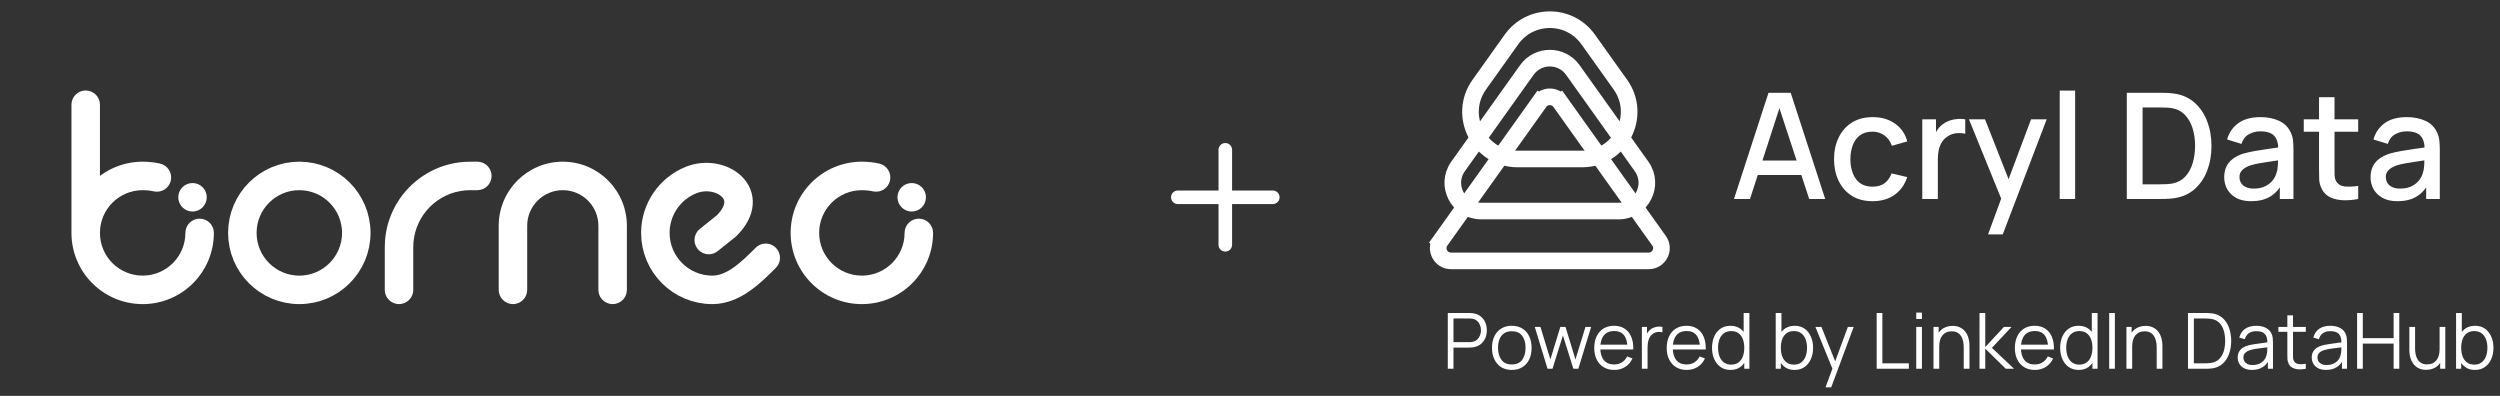 <svg width="581" height="92" viewBox="0 0 581 92" fill="none" xmlns="http://www.w3.org/2000/svg">
    <rect x="0" y="0" width="581" height="92" fill="#333333" stroke="none"/>
    <path d="M164.717 55.779L168.855 52.47C176.205 45.119 167.477 39.056 160.58 41.848C155.728 43.812 152.306 48.568 152.306 54.124C152.306 61.436 158.233 67.364 165.545 67.364C170.529 67.364 174.647 63.226 177.956 59.916" stroke="white" stroke-width="6.62" stroke-linecap="round"/>
    <circle cx="69.562" cy="54.125" r="13.239" stroke="white" stroke-width="6.62"/>
    <path d="M49.704 54.125C49.704 52.297 48.222 50.815 46.395 50.815C44.567 50.815 43.085 52.297 43.085 54.125H49.704ZM23.226 24.337C23.226 22.509 21.745 21.027 19.917 21.027C18.089 21.027 16.607 22.509 16.607 24.337H23.226ZM35.744 44.474C37.528 44.872 39.297 43.749 39.696 41.965C40.094 40.181 38.971 38.412 37.187 38.013L35.744 44.474ZM43.085 54.125C43.085 59.609 38.639 64.054 33.156 64.054V70.674C42.295 70.674 49.704 63.264 49.704 54.125H43.085ZM33.156 64.054C27.672 64.054 23.226 59.609 23.226 54.125H16.607C16.607 63.264 24.016 70.674 33.156 70.674V64.054ZM23.226 54.125C23.226 48.641 27.672 44.196 33.156 44.196V37.576C24.016 37.576 16.607 44.985 16.607 54.125H23.226ZM23.226 54.125V24.337H16.607V54.125H23.226ZM33.156 44.196C34.064 44.196 34.931 44.292 35.744 44.474L37.187 38.013C35.884 37.722 34.532 37.576 33.156 37.576V44.196Z" fill="white"/>
    <path d="M216.846 54.125C216.846 52.297 215.364 50.815 213.536 50.815C211.708 50.815 210.226 52.297 210.226 54.125H216.846ZM202.885 44.474C204.669 44.872 206.439 43.749 206.837 41.965C207.235 40.181 206.112 38.412 204.328 38.013L202.885 44.474ZM210.226 54.125C210.226 59.609 205.781 64.054 200.297 64.054V70.674C209.437 70.674 216.846 63.265 216.846 54.125H210.226ZM200.297 64.054C194.813 64.054 190.368 59.609 190.368 54.125H183.748C183.748 63.265 191.157 70.674 200.297 70.674V64.054ZM190.368 54.125C190.368 48.641 194.813 44.196 200.297 44.196V37.576C191.157 37.576 183.748 44.985 183.748 54.125H190.368ZM200.297 44.196C201.206 44.196 202.073 44.292 202.885 44.474L204.328 38.013C203.025 37.722 201.674 37.576 200.297 37.576V44.196Z" fill="white"/>
    <path d="M89.422 67.364C89.422 69.192 90.903 70.674 92.731 70.674C94.559 70.674 96.041 69.192 96.041 67.364H89.422ZM92.782 56.136L96.082 56.396L92.782 56.136ZM110.935 44.196C112.763 44.196 114.245 42.714 114.245 40.886C114.245 39.058 112.763 37.576 110.935 37.576V44.196ZM107.982 40.937L108.241 44.236L107.982 40.937ZM96.041 67.364V59.09H89.422V67.364H96.041ZM96.041 59.09C96.041 57.49 96.044 56.882 96.082 56.396L89.483 55.877C89.419 56.687 89.422 57.616 89.422 59.09H96.041ZM110.935 37.576C109.461 37.576 108.533 37.574 107.722 37.638L108.241 44.236C108.727 44.198 109.335 44.196 110.935 44.196V37.576ZM96.082 56.396C96.593 49.904 101.749 44.748 108.241 44.236L107.722 37.638C97.984 38.404 90.249 46.139 89.483 55.877L96.082 56.396Z" fill="white"/>
    <path d="M139.067 67.364C139.067 69.192 140.549 70.674 142.377 70.674C144.205 70.674 145.687 69.192 145.687 67.364H139.067ZM115.899 67.364C115.899 69.192 117.381 70.674 119.209 70.674C121.037 70.674 122.519 69.192 122.519 67.364H115.899ZM139.067 52.47V67.364H145.687V52.47H139.067ZM122.519 67.364V52.47H115.899V67.364H122.519ZM130.793 44.196C135.363 44.196 139.067 47.9 139.067 52.47H145.687C145.687 44.245 139.019 37.576 130.793 37.576V44.196ZM130.793 37.576C122.567 37.576 115.899 44.244 115.899 52.47H122.519C122.519 47.9 126.223 44.196 130.793 44.196V37.576Z" fill="white"/>
    <circle cx="211.881" cy="45.85" r="3.31" fill="white"/>
    <circle cx="44.74" cy="45.85" r="3.31" fill="white"/>
    <path d="M284.76 34.815V56.886" stroke="white" stroke-width="3.153" stroke-linecap="round" stroke-linejoin="round"/>
    <path d="M273.725 45.85H295.795" stroke="white" stroke-width="3.153" stroke-linecap="round" stroke-linejoin="round"/>
    <path d="M369.089 9.165C364.725 3.047 355.635 3.047 351.272 9.165L343.794 19.65C338.628 26.893 343.805 36.946 352.702 36.946H367.659C376.555 36.946 381.733 26.893 376.567 19.65L369.089 9.165Z" stroke="white" stroke-width="3.862"/>
    <path d="M365.525 16.269C362.907 12.599 357.453 12.599 354.835 16.269L338.859 38.669C335.76 43.014 338.866 49.046 344.204 49.046H376.156C381.494 49.046 384.601 43.014 381.501 38.669L365.525 16.269Z" stroke="white" stroke-width="3.862"/>
    <path d="M362.591 23.741L361.056 24.835L362.591 23.741C361.41 22.085 358.95 22.085 357.77 23.741L359.317 24.844L357.77 23.741L334.796 55.952L336.368 57.073L334.796 55.952C333.398 57.912 334.799 60.632 337.206 60.632H383.154C385.562 60.632 386.963 57.912 385.565 55.952L362.591 23.741Z" stroke="white" stroke-width="3.862"/>
    <path d="M402.978 46.243L410.999 21.563H416.158L424.179 46.243H420.46L413.073 23.723H413.999L406.697 46.243H402.978ZM407.143 40.673V37.314H420.031V40.673H407.143ZM435.172 46.757C433.275 46.757 431.664 46.335 430.339 45.489C429.013 44.644 427.996 43.484 427.288 42.01C426.591 40.536 426.237 38.862 426.225 36.988C426.237 35.08 426.602 33.395 427.322 31.932C428.042 30.458 429.07 29.304 430.407 28.47C431.744 27.636 433.349 27.219 435.223 27.219C437.246 27.219 438.971 27.722 440.399 28.727C441.839 29.733 442.787 31.11 443.244 32.858L439.679 33.886C439.325 32.846 438.742 32.041 437.931 31.47C437.131 30.887 436.212 30.596 435.172 30.596C433.995 30.596 433.03 30.875 432.275 31.435C431.521 31.984 430.961 32.738 430.596 33.698C430.23 34.657 430.042 35.754 430.03 36.988C430.042 38.896 430.476 40.439 431.333 41.616C432.201 42.793 433.481 43.381 435.172 43.381C436.326 43.381 437.257 43.118 437.965 42.593C438.685 42.056 439.234 41.29 439.611 40.296L443.244 41.153C442.639 42.958 441.639 44.346 440.245 45.318C438.851 46.277 437.16 46.757 435.172 46.757ZM446.736 46.243V27.733H449.924V32.224L449.478 31.641C449.706 31.047 450.004 30.504 450.369 30.013C450.735 29.51 451.158 29.099 451.637 28.779C452.106 28.436 452.626 28.173 453.197 27.99C453.78 27.796 454.374 27.682 454.979 27.648C455.585 27.602 456.168 27.631 456.728 27.733V31.093C456.122 30.933 455.448 30.887 454.705 30.955C453.974 31.024 453.3 31.258 452.683 31.658C452.1 32.035 451.637 32.492 451.295 33.029C450.963 33.566 450.723 34.166 450.575 34.829C450.426 35.48 450.352 36.171 450.352 36.903V46.243H446.736ZM462.025 54.47L465.607 44.718L465.659 47.597L457.586 27.733H461.322L467.355 43.072H466.258L472.017 27.733H475.65L465.436 54.47H462.025ZM478.678 46.243V21.049H482.26V46.243H478.678ZM494.269 46.243V21.563H501.999C502.227 21.563 502.65 21.569 503.267 21.581C503.895 21.592 504.495 21.638 505.066 21.718C506.997 21.957 508.62 22.649 509.934 23.791C511.259 24.934 512.259 26.385 512.933 28.145C513.607 29.893 513.944 31.812 513.944 33.903C513.944 36.006 513.607 37.937 512.933 39.696C512.259 41.444 511.259 42.89 509.934 44.032C508.62 45.163 506.997 45.849 505.066 46.089C504.495 46.169 503.895 46.215 503.267 46.226C502.65 46.237 502.227 46.243 501.999 46.243H494.269ZM497.937 42.833H501.999C502.387 42.833 502.85 42.821 503.387 42.798C503.924 42.775 504.398 42.73 504.809 42.661C506.066 42.421 507.083 41.879 507.86 41.033C508.648 40.176 509.225 39.125 509.591 37.879C509.957 36.634 510.14 35.309 510.14 33.903C510.14 32.452 509.951 31.11 509.574 29.876C509.197 28.63 508.614 27.59 507.826 26.756C507.049 25.911 506.043 25.374 504.809 25.145C504.398 25.065 503.918 25.02 503.37 25.008C502.833 24.985 502.376 24.974 501.999 24.974H497.937V42.833ZM523.163 46.757C521.791 46.757 520.643 46.506 519.718 46.003C518.792 45.489 518.09 44.815 517.61 43.981C517.141 43.135 516.907 42.21 516.907 41.204C516.907 40.267 517.073 39.445 517.404 38.736C517.735 38.028 518.227 37.428 518.878 36.937C519.529 36.434 520.329 36.029 521.277 35.72C522.1 35.48 523.031 35.269 524.071 35.086C525.111 34.903 526.202 34.732 527.344 34.572C528.498 34.412 529.641 34.252 530.772 34.092L529.47 34.812C529.493 33.361 529.184 32.286 528.544 31.59C527.916 30.881 526.83 30.527 525.288 30.527C524.317 30.527 523.425 30.755 522.614 31.212C521.803 31.658 521.237 32.401 520.917 33.441L517.575 32.412C518.032 30.824 518.901 29.561 520.18 28.625C521.472 27.688 523.185 27.219 525.322 27.219C526.979 27.219 528.418 27.505 529.641 28.076C530.875 28.636 531.778 29.527 532.349 30.75C532.646 31.355 532.829 31.995 532.897 32.669C532.966 33.343 533 34.069 533 34.846V46.243H529.83V42.01L530.447 42.558C529.681 43.975 528.704 45.032 527.516 45.729C526.339 46.415 524.888 46.757 523.163 46.757ZM523.797 43.827C524.814 43.827 525.688 43.65 526.419 43.295C527.15 42.93 527.739 42.467 528.184 41.907C528.63 41.347 528.921 40.764 529.058 40.159C529.253 39.611 529.361 38.993 529.384 38.308C529.418 37.622 529.435 37.074 529.435 36.663L530.601 37.091C529.47 37.262 528.441 37.417 527.516 37.554C526.59 37.691 525.751 37.828 524.996 37.965C524.254 38.091 523.591 38.245 523.008 38.428C522.517 38.599 522.077 38.805 521.689 39.045C521.312 39.285 521.009 39.576 520.78 39.919C520.563 40.262 520.455 40.679 520.455 41.17C520.455 41.65 520.575 42.096 520.815 42.507C521.055 42.907 521.42 43.227 521.911 43.467C522.403 43.707 523.031 43.827 523.797 43.827ZM548.042 46.243C546.877 46.472 545.734 46.569 544.615 46.535C543.495 46.5 542.495 46.283 541.615 45.883C540.736 45.483 540.073 44.855 539.627 43.998C539.227 43.233 539.01 42.456 538.976 41.667C538.953 40.867 538.942 39.965 538.942 38.959V22.592H542.541V38.788C542.541 39.531 542.547 40.176 542.558 40.724C542.581 41.273 542.701 41.736 542.918 42.113C543.329 42.821 543.981 43.227 544.872 43.33C545.774 43.421 546.831 43.381 548.042 43.21V46.243ZM535.394 30.613V27.733H548.042V30.613H535.394ZM557.172 46.757C555.801 46.757 554.653 46.506 553.727 46.003C552.802 45.489 552.099 44.815 551.619 43.981C551.151 43.135 550.917 42.21 550.917 41.204C550.917 40.267 551.082 39.445 551.414 38.736C551.745 38.028 552.236 37.428 552.888 36.937C553.539 36.434 554.339 36.029 555.287 35.72C556.11 35.48 557.041 35.269 558.081 35.086C559.12 34.903 560.212 34.732 561.354 34.572C562.508 34.412 563.651 34.252 564.782 34.092L563.479 34.812C563.502 33.361 563.194 32.286 562.554 31.59C561.926 30.881 560.84 30.527 559.298 30.527C558.326 30.527 557.435 30.755 556.624 31.212C555.813 31.658 555.247 32.401 554.927 33.441L551.585 32.412C552.042 30.824 552.911 29.561 554.19 28.625C555.481 27.688 557.195 27.219 559.332 27.219C560.989 27.219 562.428 27.505 563.651 28.076C564.885 28.636 565.787 29.527 566.359 30.75C566.656 31.355 566.839 31.995 566.907 32.669C566.976 33.343 567.01 34.069 567.01 34.846V46.243H563.839V42.01L564.456 42.558C563.691 43.975 562.714 45.032 561.526 45.729C560.349 46.415 558.898 46.757 557.172 46.757ZM557.806 43.827C558.823 43.827 559.697 43.65 560.429 43.295C561.16 42.93 561.748 42.467 562.194 41.907C562.64 41.347 562.931 40.764 563.068 40.159C563.262 39.611 563.371 38.993 563.394 38.308C563.428 37.622 563.445 37.074 563.445 36.663L564.611 37.091C563.479 37.262 562.451 37.417 561.526 37.554C560.6 37.691 559.76 37.828 559.006 37.965C558.264 38.091 557.601 38.245 557.018 38.428C556.527 38.599 556.087 38.805 555.698 39.045C555.321 39.285 555.019 39.576 554.79 39.919C554.573 40.262 554.464 40.679 554.464 41.17C554.464 41.65 554.584 42.096 554.824 42.507C555.064 42.907 555.43 43.227 555.921 43.467C556.413 43.707 557.041 43.827 557.806 43.827Z" fill="white"/>
    <path d="M336.467 85.701V72.741H341.471C341.597 72.741 341.738 72.747 341.894 72.759C342.056 72.765 342.218 72.783 342.38 72.813C343.058 72.915 343.631 73.152 344.099 73.524C344.573 73.89 344.93 74.352 345.17 74.91C345.416 75.468 345.539 76.086 345.539 76.764C345.539 77.436 345.416 78.051 345.17 78.609C344.924 79.167 344.564 79.632 344.09 80.004C343.622 80.37 343.052 80.604 342.38 80.706C342.218 80.73 342.056 80.748 341.894 80.76C341.738 80.772 341.597 80.778 341.471 80.778H337.79V85.701H336.467ZM337.79 79.518H341.435C341.543 79.518 341.669 79.512 341.813 79.5C341.957 79.488 342.098 79.467 342.236 79.437C342.68 79.341 343.043 79.158 343.325 78.888C343.613 78.618 343.826 78.297 343.964 77.925C344.108 77.553 344.18 77.166 344.18 76.764C344.18 76.362 344.108 75.975 343.964 75.603C343.826 75.225 343.613 74.901 343.325 74.631C343.043 74.361 342.68 74.178 342.236 74.082C342.098 74.052 341.957 74.034 341.813 74.028C341.669 74.016 341.543 74.01 341.435 74.01H337.79V79.518ZM351.336 85.971C350.37 85.971 349.545 85.752 348.861 85.314C348.177 84.876 347.652 84.27 347.286 83.496C346.92 82.722 346.737 81.834 346.737 80.832C346.737 79.812 346.923 78.918 347.295 78.15C347.667 77.382 348.195 76.785 348.879 76.359C349.569 75.927 350.388 75.711 351.336 75.711C352.308 75.711 353.136 75.93 353.82 76.368C354.51 76.8 355.035 77.403 355.395 78.177C355.761 78.945 355.944 79.83 355.944 80.832C355.944 81.852 355.761 82.749 355.395 83.523C355.029 84.291 354.501 84.891 353.811 85.323C353.121 85.755 352.296 85.971 351.336 85.971ZM351.336 84.702C352.416 84.702 353.22 84.345 353.748 83.631C354.276 82.911 354.54 81.978 354.54 80.832C354.54 79.656 354.273 78.72 353.739 78.024C353.211 77.328 352.41 76.98 351.336 76.98C350.61 76.98 350.01 77.145 349.536 77.475C349.068 77.799 348.717 78.252 348.483 78.834C348.255 79.41 348.141 80.076 348.141 80.832C348.141 82.002 348.411 82.941 348.951 83.649C349.491 84.351 350.286 84.702 351.336 84.702ZM359.648 85.701L356.678 75.972L358.001 75.981L360.305 83.532L362.618 75.981H363.824L366.137 83.532L368.459 75.981H369.773L366.803 85.701H365.651L363.221 77.961L360.8 85.701H359.648ZM375.156 85.971C374.208 85.971 373.386 85.761 372.69 85.341C372 84.921 371.463 84.33 371.079 83.568C370.695 82.806 370.503 81.912 370.503 80.886C370.503 79.824 370.692 78.906 371.07 78.132C371.448 77.358 371.979 76.761 372.663 76.341C373.353 75.921 374.166 75.711 375.102 75.711C376.062 75.711 376.881 75.933 377.559 76.377C378.237 76.815 378.75 77.445 379.098 78.267C379.446 79.089 379.605 80.07 379.575 81.21H378.225V80.742C378.201 79.482 377.928 78.531 377.406 77.889C376.89 77.247 376.134 76.926 375.138 76.926C374.094 76.926 373.293 77.265 372.735 77.943C372.183 78.621 371.907 79.587 371.907 80.841C371.907 82.065 372.183 83.016 372.735 83.694C373.293 84.366 374.082 84.702 375.102 84.702C375.798 84.702 376.404 84.543 376.92 84.225C377.442 83.901 377.853 83.436 378.153 82.83L379.386 83.307C379.002 84.153 378.435 84.81 377.685 85.278C376.941 85.74 376.098 85.971 375.156 85.971ZM371.439 81.21V80.103H378.864V81.21H371.439ZM381.572 85.701V75.981H382.76V78.321L382.526 78.015C382.634 77.727 382.775 77.463 382.949 77.223C383.123 76.977 383.312 76.776 383.516 76.62C383.768 76.398 384.062 76.23 384.398 76.116C384.734 75.996 385.073 75.927 385.415 75.909C385.757 75.885 386.069 75.909 386.351 75.981V77.223C385.997 77.133 385.61 77.112 385.19 77.16C384.77 77.208 384.383 77.376 384.029 77.664C383.705 77.916 383.462 78.219 383.3 78.573C383.138 78.921 383.03 79.293 382.976 79.689C382.922 80.079 382.895 80.466 382.895 80.85V85.701H381.572ZM391.996 85.971C391.048 85.971 390.226 85.761 389.53 85.341C388.84 84.921 388.303 84.33 387.919 83.568C387.535 82.806 387.343 81.912 387.343 80.886C387.343 79.824 387.532 78.906 387.91 78.132C388.288 77.358 388.819 76.761 389.503 76.341C390.193 75.921 391.006 75.711 391.942 75.711C392.902 75.711 393.721 75.933 394.399 76.377C395.077 76.815 395.59 77.445 395.938 78.267C396.286 79.089 396.445 80.07 396.415 81.21H395.065V80.742C395.041 79.482 394.768 78.531 394.246 77.889C393.73 77.247 392.974 76.926 391.978 76.926C390.934 76.926 390.133 77.265 389.575 77.943C389.023 78.621 388.747 79.587 388.747 80.841C388.747 82.065 389.023 83.016 389.575 83.694C390.133 84.366 390.922 84.702 391.942 84.702C392.638 84.702 393.244 84.543 393.76 84.225C394.282 83.901 394.693 83.436 394.993 82.83L396.226 83.307C395.842 84.153 395.275 84.81 394.525 85.278C393.781 85.74 392.938 85.971 391.996 85.971ZM388.279 81.21V80.103H395.704V81.21H388.279ZM402.183 85.971C401.277 85.971 400.503 85.746 399.861 85.296C399.219 84.84 398.727 84.225 398.385 83.451C398.043 82.677 397.872 81.804 397.872 80.832C397.872 79.866 398.04 78.996 398.376 78.222C398.718 77.448 399.207 76.836 399.843 76.386C400.479 75.936 401.241 75.711 402.129 75.711C403.041 75.711 403.809 75.933 404.433 76.377C405.057 76.821 405.528 77.43 405.846 78.204C406.17 78.972 406.332 79.848 406.332 80.832C406.332 81.798 406.173 82.671 405.855 83.451C405.537 84.225 405.069 84.84 404.451 85.296C403.833 85.746 403.077 85.971 402.183 85.971ZM402.318 84.738C403.008 84.738 403.578 84.57 404.028 84.234C404.478 83.898 404.814 83.436 405.036 82.848C405.258 82.254 405.369 81.582 405.369 80.832C405.369 80.07 405.258 79.398 405.036 78.816C404.814 78.228 404.478 77.769 404.028 77.439C403.584 77.109 403.023 76.944 402.345 76.944C401.649 76.944 401.073 77.115 400.617 77.457C400.161 77.799 399.822 78.264 399.6 78.852C399.384 79.44 399.276 80.1 399.276 80.832C399.276 81.57 399.387 82.236 399.609 82.83C399.837 83.418 400.176 83.883 400.626 84.225C401.076 84.567 401.64 84.738 402.318 84.738ZM405.369 85.701V78.384H405.225V72.741H406.557V85.701H405.369ZM417.05 85.971C416.156 85.971 415.4 85.746 414.782 85.296C414.164 84.84 413.696 84.225 413.378 83.451C413.06 82.671 412.901 81.798 412.901 80.832C412.901 79.848 413.06 78.972 413.378 78.204C413.702 77.43 414.176 76.821 414.8 76.377C415.424 75.933 416.192 75.711 417.104 75.711C417.992 75.711 418.754 75.936 419.39 76.386C420.026 76.836 420.512 77.448 420.848 78.222C421.19 78.996 421.361 79.866 421.361 80.832C421.361 81.804 421.19 82.677 420.848 83.451C420.506 84.225 420.014 84.84 419.372 85.296C418.73 85.746 417.956 85.971 417.05 85.971ZM412.676 85.701V72.741H414.008V78.384H413.864V85.701H412.676ZM416.915 84.738C417.593 84.738 418.157 84.567 418.607 84.225C419.057 83.883 419.393 83.418 419.615 82.83C419.843 82.236 419.957 81.57 419.957 80.832C419.957 80.1 419.846 79.44 419.624 78.852C419.402 78.264 419.063 77.799 418.607 77.457C418.157 77.115 417.584 76.944 416.888 76.944C416.21 76.944 415.646 77.109 415.196 77.439C414.752 77.769 414.419 78.228 414.197 78.816C413.975 79.398 413.864 80.07 413.864 80.832C413.864 81.582 413.975 82.254 414.197 82.848C414.419 83.436 414.755 83.898 415.205 84.234C415.655 84.57 416.225 84.738 416.915 84.738ZM424.249 90.021L426.13 84.918L426.157 86.43L421.9 75.981H423.304L426.796 84.72H426.22L429.442 75.981H430.792L425.572 90.021H424.249ZM436.139 85.701V72.741H437.462V84.432H443.618V85.701H436.139ZM445.332 74.136V72.651H446.655V74.136H445.332ZM445.332 85.701V75.981H446.655V85.701H445.332ZM456.373 85.701V80.742C456.373 80.202 456.322 79.707 456.22 79.257C456.118 78.801 455.953 78.405 455.725 78.069C455.503 77.727 455.212 77.463 454.852 77.277C454.498 77.091 454.066 76.998 453.556 76.998C453.088 76.998 452.674 77.079 452.314 77.241C451.96 77.403 451.66 77.637 451.414 77.943C451.174 78.243 450.991 78.609 450.865 79.041C450.739 79.473 450.676 79.965 450.676 80.517L449.74 80.31C449.74 79.314 449.914 78.477 450.262 77.799C450.61 77.121 451.09 76.608 451.702 76.26C452.314 75.912 453.016 75.738 453.808 75.738C454.39 75.738 454.897 75.828 455.329 76.008C455.767 76.188 456.136 76.431 456.436 76.737C456.742 77.043 456.988 77.394 457.174 77.79C457.36 78.18 457.495 78.597 457.579 79.041C457.663 79.479 457.705 79.917 457.705 80.355V85.701H456.373ZM449.344 85.701V75.981H450.541V78.375H450.676V85.701H449.344ZM460.032 85.701L460.041 72.741H461.373V80.661L465.711 75.981H467.475L462.921 80.841L468.069 85.701H466.143L461.373 81.021V85.701H460.032ZM472.908 85.971C471.96 85.971 471.138 85.761 470.442 85.341C469.752 84.921 469.215 84.33 468.831 83.568C468.447 82.806 468.255 81.912 468.255 80.886C468.255 79.824 468.444 78.906 468.822 78.132C469.2 77.358 469.731 76.761 470.415 76.341C471.105 75.921 471.918 75.711 472.854 75.711C473.814 75.711 474.633 75.933 475.311 76.377C475.989 76.815 476.502 77.445 476.85 78.267C477.198 79.089 477.357 80.07 477.327 81.21H475.977V80.742C475.953 79.482 475.68 78.531 475.158 77.889C474.642 77.247 473.886 76.926 472.89 76.926C471.846 76.926 471.045 77.265 470.487 77.943C469.935 78.621 469.659 79.587 469.659 80.841C469.659 82.065 469.935 83.016 470.487 83.694C471.045 84.366 471.834 84.702 472.854 84.702C473.55 84.702 474.156 84.543 474.672 84.225C475.194 83.901 475.605 83.436 475.905 82.83L477.138 83.307C476.754 84.153 476.187 84.81 475.437 85.278C474.693 85.74 473.85 85.971 472.908 85.971ZM469.191 81.21V80.103H476.616V81.21H469.191ZM483.095 85.971C482.189 85.971 481.415 85.746 480.773 85.296C480.131 84.84 479.639 84.225 479.297 83.451C478.955 82.677 478.784 81.804 478.784 80.832C478.784 79.866 478.952 78.996 479.288 78.222C479.63 77.448 480.119 76.836 480.755 76.386C481.391 75.936 482.153 75.711 483.041 75.711C483.953 75.711 484.721 75.933 485.345 76.377C485.969 76.821 486.44 77.43 486.758 78.204C487.082 78.972 487.244 79.848 487.244 80.832C487.244 81.798 487.085 82.671 486.767 83.451C486.449 84.225 485.981 84.84 485.363 85.296C484.745 85.746 483.989 85.971 483.095 85.971ZM483.23 84.738C483.92 84.738 484.49 84.57 484.94 84.234C485.39 83.898 485.726 83.436 485.948 82.848C486.17 82.254 486.281 81.582 486.281 80.832C486.281 80.07 486.17 79.398 485.948 78.816C485.726 78.228 485.39 77.769 484.94 77.439C484.496 77.109 483.935 76.944 483.257 76.944C482.561 76.944 481.985 77.115 481.529 77.457C481.073 77.799 480.734 78.264 480.512 78.852C480.296 79.44 480.188 80.1 480.188 80.832C480.188 81.57 480.299 82.236 480.521 82.83C480.749 83.418 481.088 83.883 481.538 84.225C481.988 84.567 482.552 84.738 483.23 84.738ZM486.281 85.701V78.384H486.137V72.741H487.469V85.701H486.281ZM490.174 85.701V72.741H491.497V85.701H490.174ZM501.215 85.701V80.742C501.215 80.202 501.164 79.707 501.062 79.257C500.96 78.801 500.795 78.405 500.567 78.069C500.345 77.727 500.054 77.463 499.694 77.277C499.34 77.091 498.908 76.998 498.398 76.998C497.93 76.998 497.516 77.079 497.156 77.241C496.802 77.403 496.502 77.637 496.256 77.943C496.016 78.243 495.833 78.609 495.707 79.041C495.581 79.473 495.518 79.965 495.518 80.517L494.582 80.31C494.582 79.314 494.756 78.477 495.104 77.799C495.452 77.121 495.932 76.608 496.544 76.26C497.156 75.912 497.858 75.738 498.65 75.738C499.232 75.738 499.739 75.828 500.171 76.008C500.609 76.188 500.978 76.431 501.278 76.737C501.584 77.043 501.83 77.394 502.016 77.79C502.202 78.18 502.337 78.597 502.421 79.041C502.505 79.479 502.547 79.917 502.547 80.355V85.701H501.215ZM494.186 85.701V75.981H495.383V78.375H495.518V85.701H494.186ZM508.486 85.701V72.741H512.419C512.557 72.741 512.791 72.744 513.121 72.75C513.457 72.756 513.778 72.78 514.084 72.822C515.068 72.96 515.89 73.326 516.55 73.92C517.21 74.514 517.705 75.27 518.035 76.188C518.365 77.106 518.53 78.117 518.53 79.221C518.53 80.325 518.365 81.336 518.035 82.254C517.705 83.172 517.21 83.928 516.55 84.522C515.89 85.116 515.068 85.482 514.084 85.62C513.784 85.656 513.463 85.68 513.121 85.692C512.779 85.698 512.545 85.701 512.419 85.701H508.486ZM509.854 84.432H512.419C512.665 84.432 512.929 84.426 513.211 84.414C513.499 84.396 513.745 84.366 513.949 84.324C514.705 84.192 515.314 83.886 515.776 83.406C516.244 82.926 516.586 82.326 516.802 81.606C517.018 80.88 517.126 80.085 517.126 79.221C517.126 78.351 517.018 77.553 516.802 76.827C516.586 76.101 516.244 75.501 515.776 75.027C515.308 74.553 514.699 74.25 513.949 74.118C513.745 74.076 513.496 74.049 513.202 74.037C512.914 74.019 512.653 74.01 512.419 74.01H509.854V84.432ZM523.361 85.971C522.629 85.971 522.014 85.839 521.516 85.575C521.024 85.311 520.655 84.96 520.409 84.522C520.163 84.084 520.04 83.607 520.04 83.091C520.04 82.563 520.145 82.113 520.355 81.741C520.571 81.363 520.862 81.054 521.228 80.814C521.6 80.574 522.029 80.391 522.515 80.265C523.007 80.145 523.55 80.04 524.144 79.95C524.744 79.854 525.329 79.773 525.899 79.707C526.475 79.635 526.979 79.566 527.411 79.5L526.943 79.788C526.961 78.828 526.775 78.117 526.385 77.655C525.995 77.193 525.317 76.962 524.351 76.962C523.685 76.962 523.121 77.112 522.659 77.412C522.203 77.712 521.882 78.186 521.696 78.834L520.409 78.456C520.631 77.586 521.078 76.911 521.75 76.431C522.422 75.951 523.295 75.711 524.369 75.711C525.257 75.711 526.01 75.879 526.628 76.215C527.252 76.545 527.693 77.025 527.951 77.655C528.071 77.937 528.149 78.252 528.185 78.6C528.221 78.948 528.239 79.302 528.239 79.662V85.701H527.06V83.262L527.402 83.406C527.072 84.24 526.559 84.876 525.863 85.314C525.167 85.752 524.333 85.971 523.361 85.971ZM523.514 84.828C524.132 84.828 524.672 84.717 525.134 84.495C525.596 84.273 525.968 83.97 526.25 83.586C526.532 83.196 526.715 82.758 526.799 82.272C526.871 81.96 526.91 81.618 526.916 81.246C526.922 80.868 526.925 80.586 526.925 80.4L527.429 80.661C526.979 80.721 526.49 80.781 525.962 80.841C525.44 80.901 524.924 80.97 524.414 81.048C523.91 81.126 523.454 81.219 523.046 81.327C522.77 81.405 522.503 81.516 522.245 81.66C521.987 81.798 521.774 81.984 521.606 82.218C521.444 82.452 521.363 82.743 521.363 83.091C521.363 83.373 521.432 83.646 521.57 83.91C521.714 84.174 521.942 84.393 522.254 84.567C522.572 84.741 522.992 84.828 523.514 84.828ZM535.874 85.701C535.328 85.815 534.788 85.86 534.254 85.836C533.726 85.812 533.252 85.698 532.832 85.494C532.418 85.29 532.103 84.972 531.887 84.54C531.713 84.18 531.617 83.817 531.599 83.451C531.587 83.079 531.581 82.656 531.581 82.182V73.281H532.895V82.128C532.895 82.536 532.898 82.878 532.904 83.154C532.916 83.424 532.979 83.664 533.093 83.874C533.309 84.276 533.651 84.516 534.119 84.594C534.593 84.672 535.178 84.654 535.874 84.54V85.701ZM529.502 77.115V75.981H535.874V77.115H529.502ZM540.57 85.971C539.838 85.971 539.223 85.839 538.725 85.575C538.233 85.311 537.864 84.96 537.618 84.522C537.372 84.084 537.249 83.607 537.249 83.091C537.249 82.563 537.354 82.113 537.564 81.741C537.78 81.363 538.071 81.054 538.437 80.814C538.809 80.574 539.238 80.391 539.724 80.265C540.216 80.145 540.759 80.04 541.353 79.95C541.953 79.854 542.538 79.773 543.108 79.707C543.684 79.635 544.188 79.566 544.62 79.5L544.152 79.788C544.17 78.828 543.984 78.117 543.594 77.655C543.204 77.193 542.526 76.962 541.56 76.962C540.894 76.962 540.33 77.112 539.868 77.412C539.412 77.712 539.091 78.186 538.905 78.834L537.618 78.456C537.84 77.586 538.287 76.911 538.959 76.431C539.631 75.951 540.504 75.711 541.578 75.711C542.466 75.711 543.219 75.879 543.837 76.215C544.461 76.545 544.902 77.025 545.16 77.655C545.28 77.937 545.358 78.252 545.394 78.6C545.43 78.948 545.448 79.302 545.448 79.662V85.701H544.269V83.262L544.611 83.406C544.281 84.24 543.768 84.876 543.072 85.314C542.376 85.752 541.542 85.971 540.57 85.971ZM540.723 84.828C541.341 84.828 541.881 84.717 542.343 84.495C542.805 84.273 543.177 83.97 543.459 83.586C543.741 83.196 543.924 82.758 544.008 82.272C544.08 81.96 544.119 81.618 544.125 81.246C544.131 80.868 544.134 80.586 544.134 80.4L544.638 80.661C544.188 80.721 543.699 80.781 543.171 80.841C542.649 80.901 542.133 80.97 541.623 81.048C541.119 81.126 540.663 81.219 540.255 81.327C539.979 81.405 539.712 81.516 539.454 81.66C539.196 81.798 538.983 81.984 538.815 82.218C538.653 82.452 538.572 82.743 538.572 83.091C538.572 83.373 538.641 83.646 538.779 83.91C538.923 84.174 539.151 84.393 539.463 84.567C539.781 84.741 540.201 84.828 540.723 84.828ZM547.791 85.701V72.741H549.114V78.582H556.278V72.741H557.592V85.701H556.278V79.851H549.114V85.701H547.791ZM563.83 85.944C563.248 85.944 562.738 85.854 562.3 85.674C561.868 85.494 561.499 85.251 561.193 84.945C560.893 84.639 560.65 84.291 560.464 83.901C560.278 83.505 560.143 83.088 560.059 82.65C559.975 82.206 559.933 81.765 559.933 81.327V75.981H561.265V80.94C561.265 81.474 561.316 81.969 561.418 82.425C561.52 82.881 561.682 83.28 561.904 83.622C562.132 83.958 562.423 84.219 562.777 84.405C563.137 84.591 563.572 84.684 564.082 84.684C564.55 84.684 564.961 84.603 565.315 84.441C565.675 84.279 565.975 84.048 566.215 83.748C566.461 83.442 566.647 83.073 566.773 82.641C566.899 82.203 566.962 81.711 566.962 81.165L567.898 81.372C567.898 82.368 567.724 83.205 567.376 83.883C567.028 84.561 566.548 85.074 565.936 85.422C565.324 85.77 564.622 85.944 563.83 85.944ZM567.097 85.701V83.307H566.962V75.981H568.285V85.701H567.097ZM575.166 85.971C574.272 85.971 573.516 85.746 572.898 85.296C572.28 84.84 571.812 84.225 571.494 83.451C571.176 82.671 571.017 81.798 571.017 80.832C571.017 79.848 571.176 78.972 571.494 78.204C571.818 77.43 572.292 76.821 572.916 76.377C573.54 75.933 574.308 75.711 575.22 75.711C576.108 75.711 576.87 75.936 577.506 76.386C578.142 76.836 578.628 77.448 578.964 78.222C579.306 78.996 579.477 79.866 579.477 80.832C579.477 81.804 579.306 82.677 578.964 83.451C578.622 84.225 578.13 84.84 577.488 85.296C576.846 85.746 576.072 85.971 575.166 85.971ZM570.792 85.701V72.741H572.124V78.384H571.98V85.701H570.792ZM575.031 84.738C575.709 84.738 576.273 84.567 576.723 84.225C577.173 83.883 577.509 83.418 577.731 82.83C577.959 82.236 578.073 81.57 578.073 80.832C578.073 80.1 577.962 79.44 577.74 78.852C577.518 78.264 577.179 77.799 576.723 77.457C576.273 77.115 575.7 76.944 575.004 76.944C574.326 76.944 573.762 77.109 573.312 77.439C572.868 77.769 572.535 78.228 572.313 78.816C572.091 79.398 571.98 80.07 571.98 80.832C571.98 81.582 572.091 82.254 572.313 82.848C572.535 83.436 572.871 83.898 573.321 84.234C573.771 84.57 574.341 84.738 575.031 84.738Z" fill="white"/>
    </svg>
    